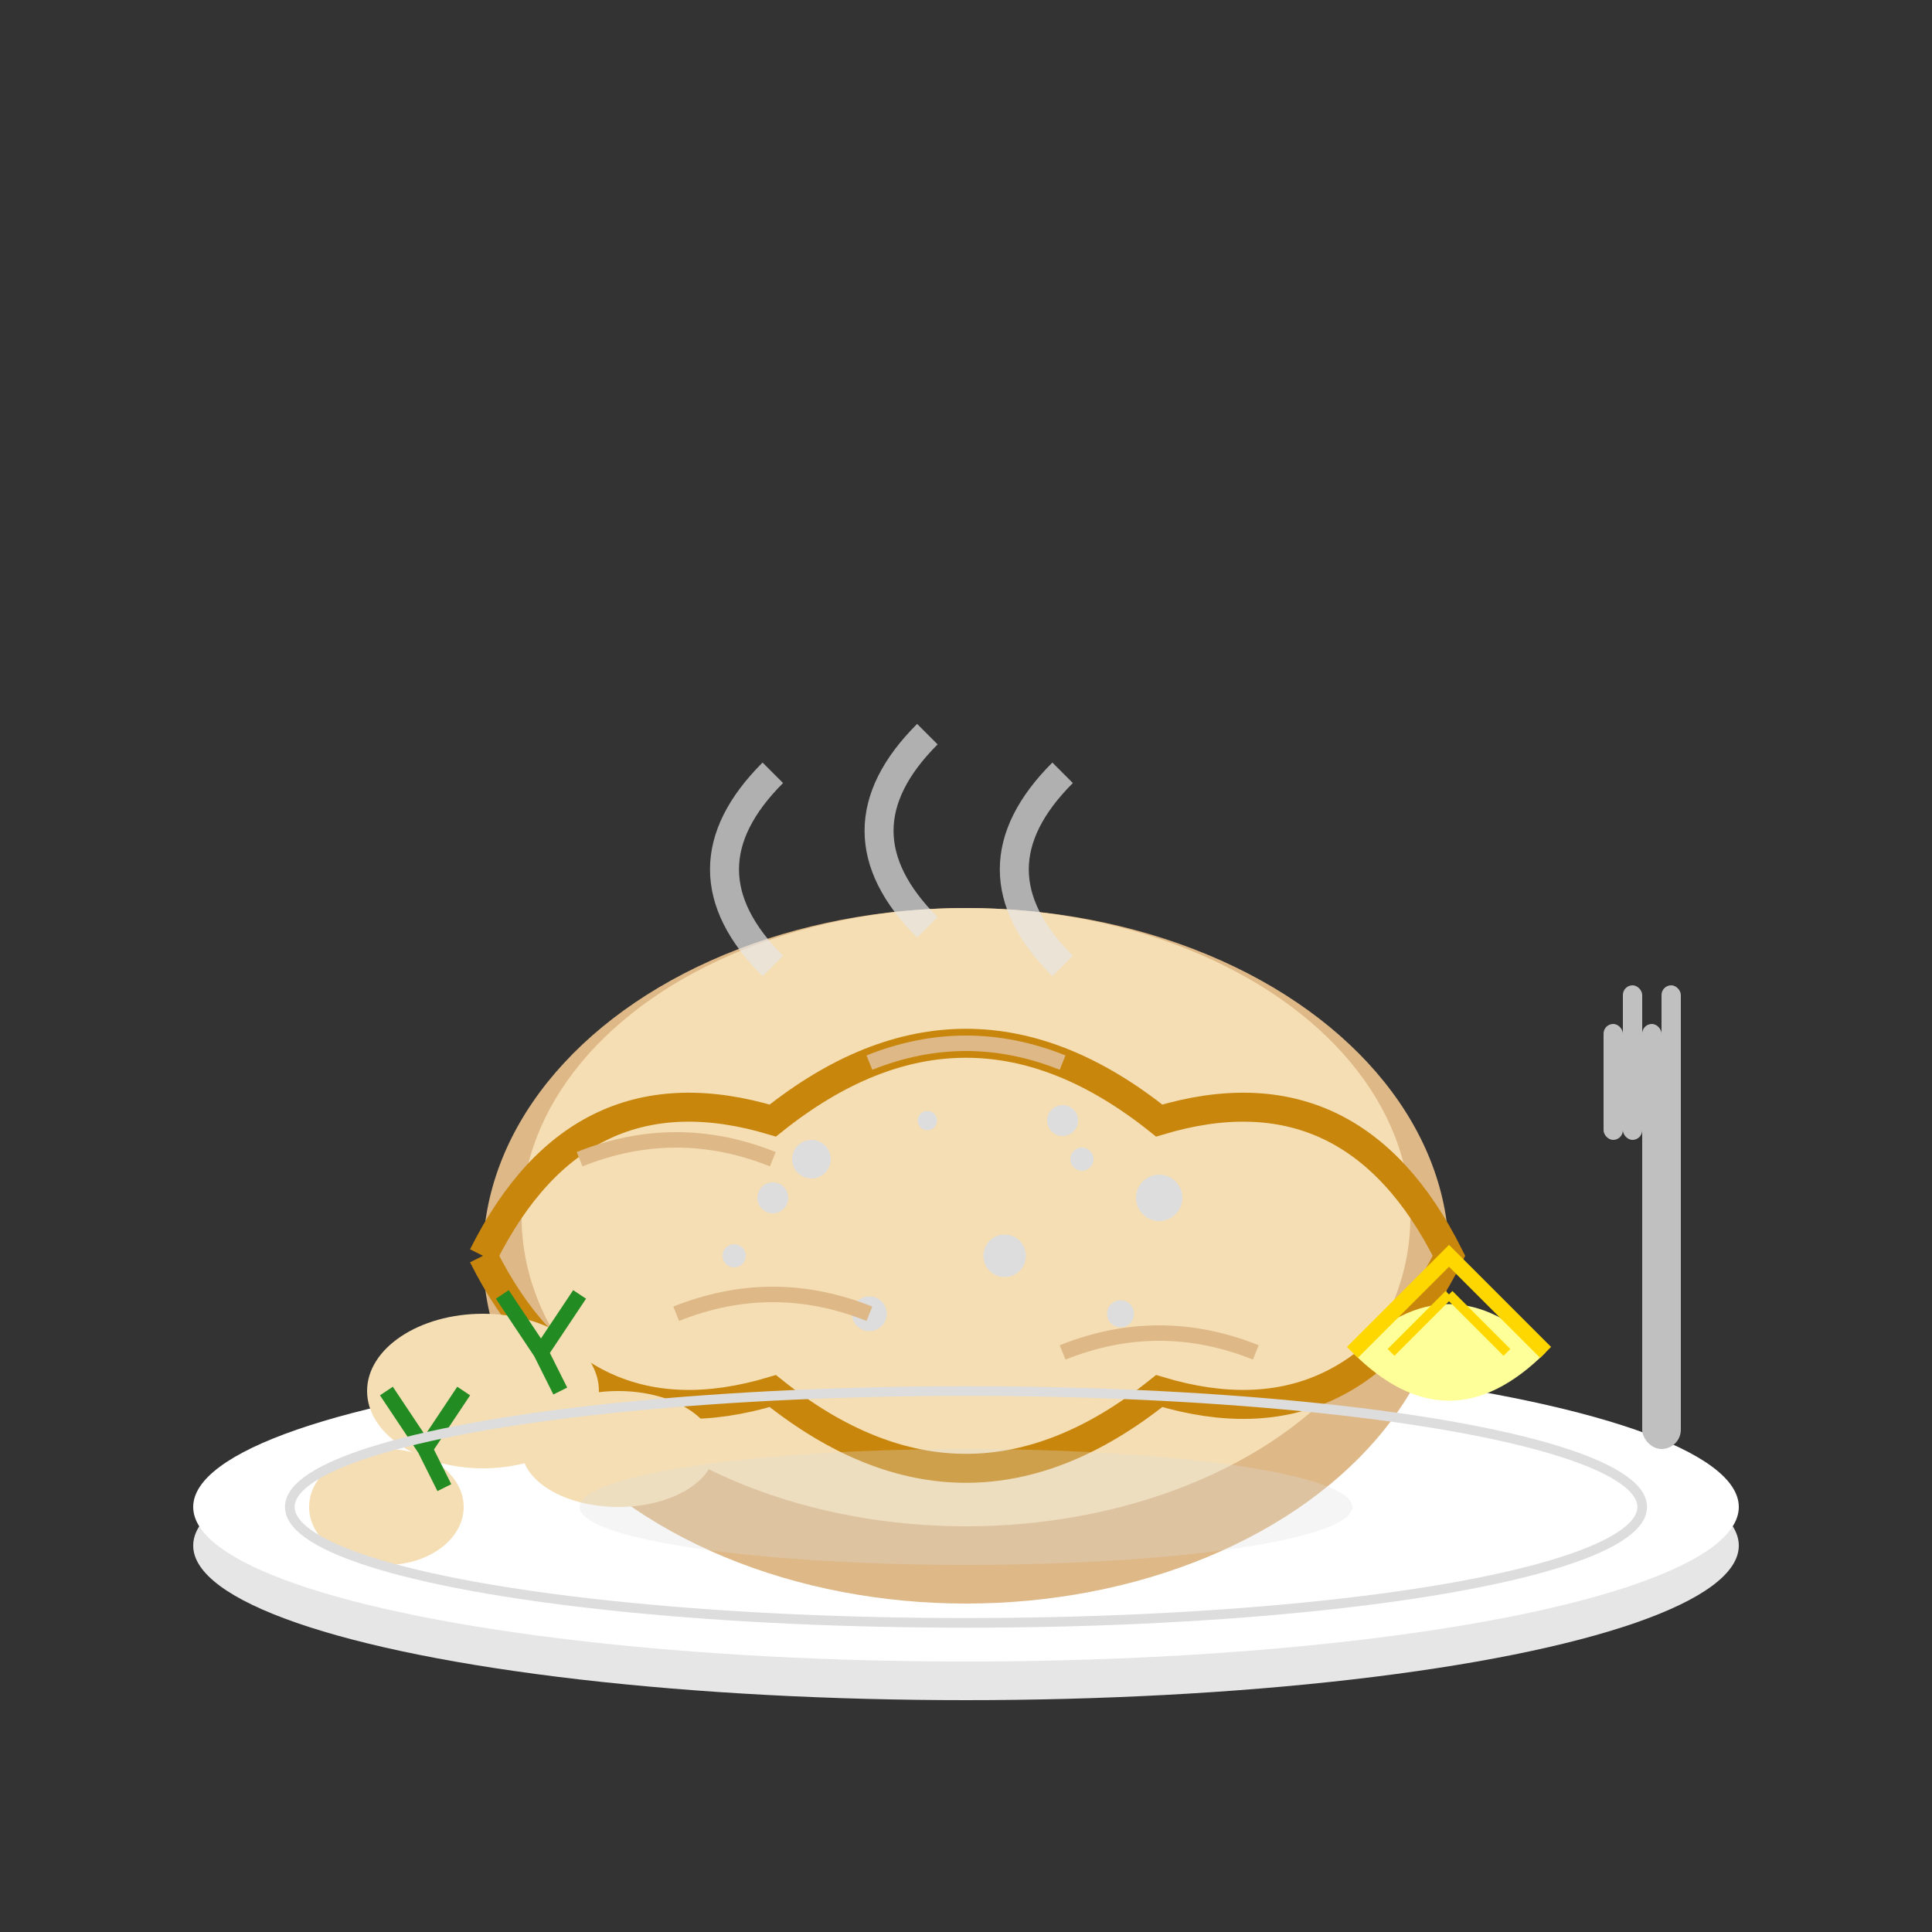 <svg width="100" height="100" viewBox="0 0 100 100" fill="none" xmlns="http://www.w3.org/2000/svg">
  <rect x="0" y="0" width="100" height="100" fill="#333333" stroke="none"/>
  <!-- Plate -->
  <ellipse cx="50" cy="80" rx="40" ry="8" fill="#E6E6E6"/>
  <ellipse cx="50" cy="78" rx="40" ry="8" fill="white"/>
  
  <!-- Main kotlet (schnitzel) -->
  <ellipse cx="50" cy="65" rx="25" ry="18" fill="#DEB887"/>
  <ellipse cx="50" cy="63" rx="23" ry="16" fill="#F5DEB3"/>
  
  <!-- Breadcrumb texture -->
  <circle cx="42" cy="60" r="1" fill="#DDD"/>
  <circle cx="55" cy="58" r="0.8" fill="#DDD"/>
  <circle cx="38" cy="65" r="0.6" fill="#DDD"/>
  <circle cx="60" cy="62" r="1.2" fill="#DDD"/>
  <circle cx="45" cy="68" r="0.9" fill="#DDD"/>
  <circle cx="58" cy="68" r="0.7" fill="#DDD"/>
  <circle cx="48" cy="58" r="0.5" fill="#DDD"/>
  <circle cx="52" cy="65" r="1.1" fill="#DDD"/>
  <circle cx="40" cy="62" r="0.8" fill="#DDD"/>
  <circle cx="56" cy="60" r="0.6" fill="#DDD"/>
  
  <!-- Golden brown edges -->
  <path d="M25 65 Q30 55 40 58 Q50 50 60 58 Q70 55 75 65 Q70 75 60 72 Q50 80 40 72 Q30 75 25 65" 
        stroke="#c8860d" stroke-width="1.5" fill="none"/>
  
  <!-- Crispy texture lines -->
  <path d="M30 60 Q35 58 40 60" stroke="#DEB887" stroke-width="0.8" fill="none"/>
  <path d="M45 55 Q50 53 55 55" stroke="#DEB887" stroke-width="0.8" fill="none"/>
  <path d="M35 68 Q40 66 45 68" stroke="#DEB887" stroke-width="0.8" fill="none"/>
  <path d="M55 70 Q60 68 65 70" stroke="#DEB887" stroke-width="0.8" fill="none"/>
  
  <!-- Lemon wedge -->
  <path d="M70 70 Q75 65 80 70 Q75 75 70 70 Z" fill="#FFFF99"/>
  <path d="M70 70 L75 65 L80 70" stroke="#FFD700" stroke-width="0.8" fill="none"/>
  <path d="M72 70 L75 67" stroke="#FFD700" stroke-width="0.5" fill="none"/>
  <path d="M75 67 L78 70" stroke="#FFD700" stroke-width="0.5" fill="none"/>
  
  <!-- Potato pieces -->
  <ellipse cx="25" cy="72" rx="6" ry="4" fill="#F5DEB3"/>
  <ellipse cx="32" cy="75" rx="5" ry="3" fill="#F5DEB3"/>
  <ellipse cx="20" cy="78" rx="4" ry="3" fill="#F5DEB3"/>
  
  <!-- Dill garnish -->
  <path d="M28 70 L30 67 M28 70 L26 67 M28 70 L29 72" stroke="#228B22" stroke-width="0.8" fill="none"/>
  <path d="M22 75 L24 72 M22 75 L20 72 M22 75 L23 77" stroke="#228B22" stroke-width="0.8" fill="none"/>
  
  <!-- Steam -->
  <path d="M40 50 Q35 45 40 40" stroke="#E6E6E6" stroke-width="1.5" fill="none" opacity="0.7"/>
  <path d="M55 50 Q50 45 55 40" stroke="#E6E6E6" stroke-width="1.5" fill="none" opacity="0.7"/>
  <path d="M48 48 Q43 43 48 38" stroke="#E6E6E6" stroke-width="1.5" fill="none" opacity="0.7"/>
  
  <!-- Plate rim -->
  <ellipse cx="50" cy="78" rx="35" ry="6" fill="none" stroke="#DDD" stroke-width="0.5"/>
  
  <!-- Shadow under food -->
  <ellipse cx="50" cy="78" rx="20" ry="3" fill="#DDD" opacity="0.3"/>
  
  <!-- Fork on side -->
  <rect x="85" y="55" width="2" height="20" fill="#C0C0C0" rx="1"/>
  <rect x="83" y="53" width="1" height="6" fill="#C0C0C0" rx="0.5"/>
  <rect x="84" y="51" width="1" height="8" fill="#C0C0C0" rx="0.5"/>
  <rect x="85" y="53" width="1" height="6" fill="#C0C0C0" rx="0.5"/>
  <rect x="86" y="51" width="1" height="8" fill="#C0C0C0" rx="0.5"/>
</svg>
